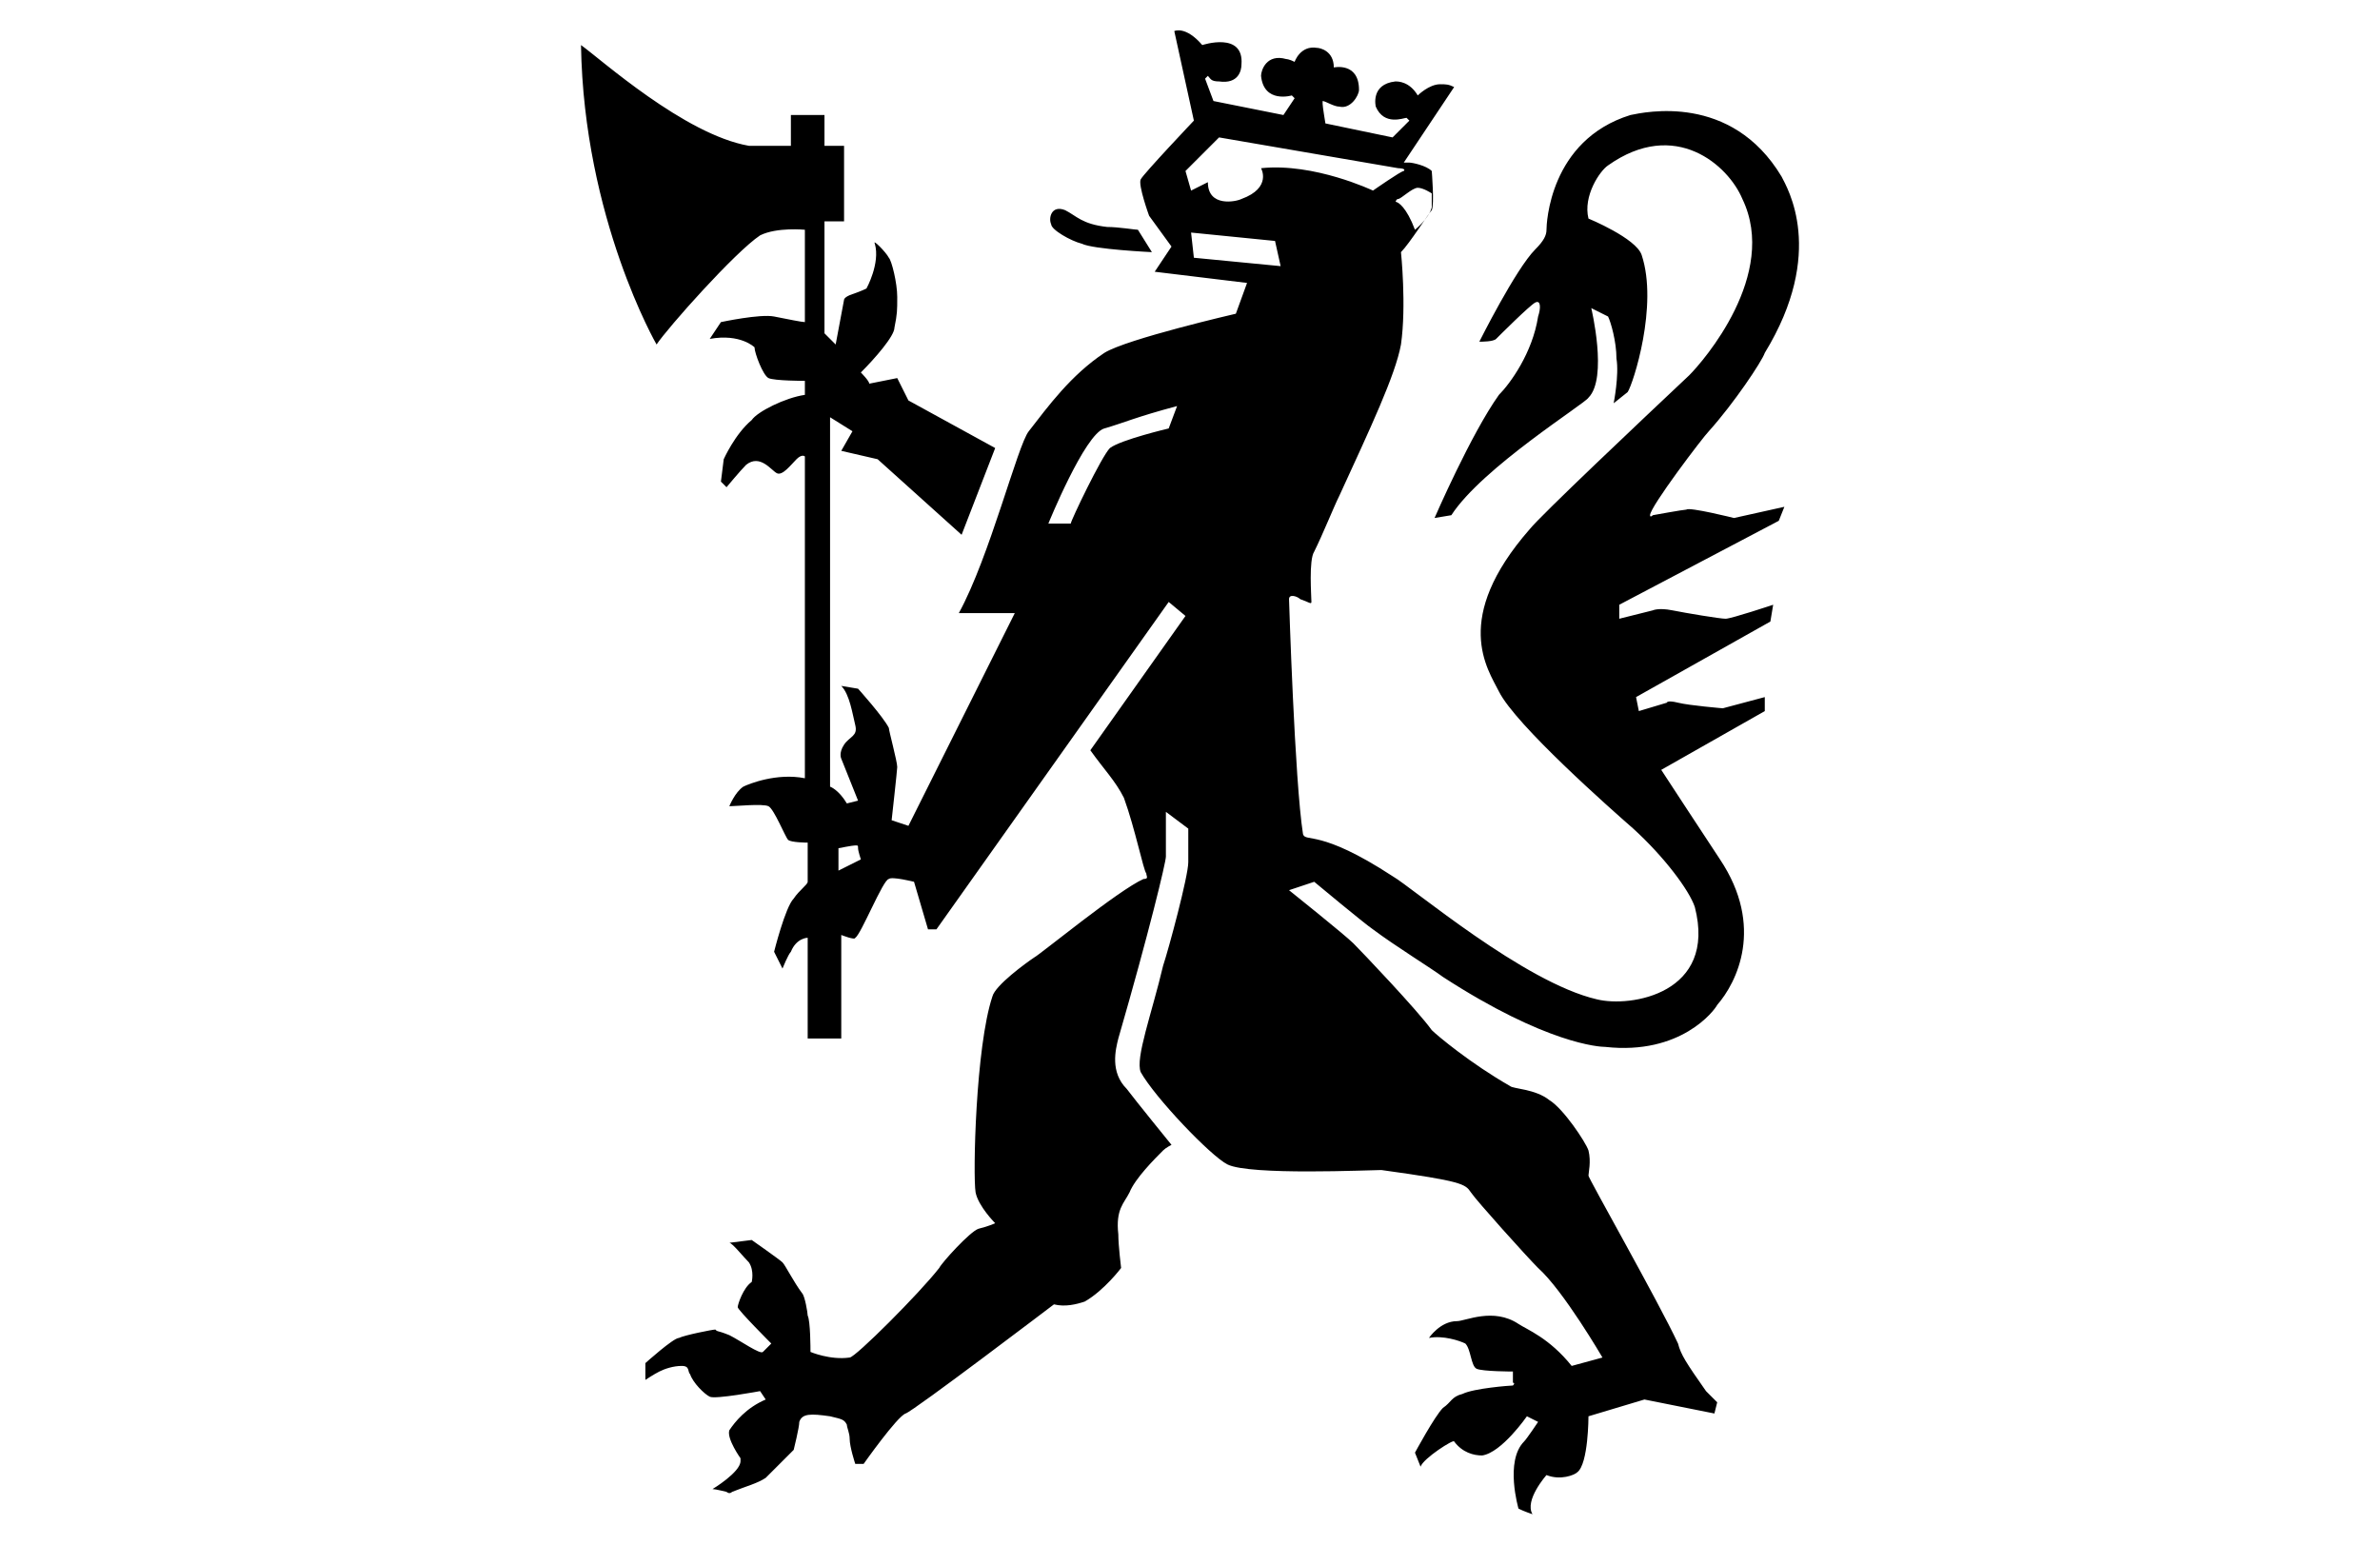 <?xml version="1.0" encoding="UTF-8"?>
<svg width="510px" height="331px" viewBox="0 0 510 331" version="1.1" xmlns="http://www.w3.org/2000/svg" xmlns:xlink="http://www.w3.org/1999/xlink">
    <!-- Generator: Sketch 53.2 (72643) - https://sketchapp.com -->
    <title>Logos Grave</title>
    <desc>Created with Sketch.</desc>
    <g id="Logos-Grave" stroke="none" stroke-width="1" fill="none" fill-rule="evenodd">
        <g id="love" transform="translate(124, 6)" fill="#000000" fill-rule="nonzero">
            <path d="M122.836,48.035 C122.836,48.035 110.243,47.435 107.844,46.236 C105.445,45.636 101.247,43.237 101.247,42.038 C100.648,40.839 101.247,37.84 104.246,39.039 C106.644,40.239 107.844,42.038 113.241,42.638 C115.64,42.638 119.238,43.237 119.838,43.237 L122.836,48.035 L122.836,48.035 Z M16.692,67.825 C19.09,64.227 33.483,48.035 38.88,44.437 C42.478,42.638 48.475,43.237 48.475,43.237 L48.475,63.027 C47.875,63.027 44.877,62.428 41.878,61.828 C38.88,61.228 30.484,63.027 30.484,63.027 L28.086,66.626 C34.682,65.426 37.681,68.425 37.681,68.425 C37.681,69.624 39.48,74.422 40.679,75.021 C41.878,75.621 48.475,75.621 48.475,75.621 L48.475,78.62 C44.277,79.219 38.28,82.218 37.081,84.017 C33.483,87.016 31.084,92.413 31.084,92.413 L30.484,97.21 L31.684,98.41 C31.684,98.41 34.682,94.812 35.881,93.612 C38.88,91.213 41.279,94.812 42.478,95.411 C43.677,96.011 45.476,93.612 46.676,92.413 C47.875,91.213 48.475,91.813 48.475,91.813 L48.475,160.779 C42.478,159.579 36.481,161.978 35.282,162.578 C33.483,163.777 32.283,166.776 32.283,166.776 C33.483,166.776 39.48,166.176 40.679,166.776 C41.878,167.375 44.277,173.372 44.877,173.972 C45.476,174.572 49.075,174.572 49.075,174.572 L49.075,182.968 C49.075,183.567 47.276,184.767 46.076,186.566 C44.277,188.365 41.878,197.96 41.878,197.96 L43.677,201.558 C43.677,201.558 44.877,198.56 45.476,197.96 C46.676,194.962 49.075,194.962 49.075,194.962 L49.075,216.551 L56.271,216.551 L56.271,194.362 C56.271,194.362 59.269,195.561 59.269,194.962 C60.469,194.362 65.266,182.368 66.466,182.368 C67.065,181.768 71.863,182.968 71.863,182.968 L74.861,193.163 L76.66,193.163 L126.434,122.998 L130.032,125.996 L109.643,154.782 C112.641,158.98 115.04,161.378 116.839,164.977 C119.238,171.573 121.037,180.569 121.637,181.169 C121.637,181.768 122.236,182.368 121.037,182.368 C115.64,184.767 98.849,198.56 97.649,199.16 C95.85,200.359 89.254,205.157 88.654,207.555 C85.056,218.35 84.456,245.936 85.056,249.534 C85.655,252.533 89.254,256.131 89.254,256.131 C89.254,256.131 88.054,256.731 85.655,257.331 C83.856,257.93 77.86,264.527 77.26,265.726 C73.062,271.124 59.269,284.917 58.07,284.917 C53.872,285.516 49.674,283.717 49.674,283.717 C49.674,283.118 49.674,277.121 49.075,275.921 C49.075,275.322 48.475,271.723 47.875,271.124 C46.076,268.725 44.277,265.127 43.677,264.527 C43.078,263.927 37.081,259.729 37.081,259.729 L32.283,260.329 C32.883,260.329 35.282,263.328 36.481,264.527 C37.681,266.326 37.081,268.725 37.081,268.725 C35.282,269.924 34.082,273.522 34.082,274.122 C34.082,274.722 41.279,281.918 41.279,281.918 L39.48,283.717 C38.88,284.317 34.682,281.319 32.283,280.119 C29.285,278.92 29.885,279.519 29.285,278.92 C28.685,278.92 22.688,280.119 21.489,280.719 C20.29,280.719 14.293,286.116 14.293,286.116 L14.293,289.714 C14.293,289.714 16.092,288.515 17.291,287.915 C18.491,287.316 20.29,286.716 22.089,286.716 C23.888,286.716 23.288,287.915 23.888,288.515 C24.487,290.314 26.886,292.713 28.086,293.313 C29.285,293.912 38.88,292.113 38.88,292.113 L40.079,293.912 C35.881,295.711 33.483,298.71 32.283,300.509 C31.684,302.308 34.682,306.506 34.682,306.506 L34.682,307.106 C34.682,309.504 28.685,313.103 28.685,313.103 C29.285,313.103 31.684,313.702 31.684,313.702 C31.684,313.702 32.283,314.302 32.883,313.702 C35.881,312.503 38.28,311.903 40.079,310.704 L46.076,304.707 C46.076,304.707 47.276,299.909 47.276,298.71 C47.875,296.911 49.674,296.911 53.872,297.51 C56.271,298.11 56.871,298.11 57.47,299.31 C57.47,299.909 58.07,301.109 58.07,302.308 C58.07,304.107 59.269,307.705 59.269,307.705 L61.068,307.705 C61.068,307.705 68.265,297.51 70.064,296.911 C71.863,296.311 101.847,273.522 101.847,273.522 C104.246,274.122 106.644,273.522 108.444,272.923 C112.641,270.524 116.239,265.726 116.239,265.726 C116.239,265.726 115.64,260.929 115.64,258.53 C115.04,253.133 116.839,251.933 118.039,249.534 C119.238,246.536 123.436,242.338 125.235,240.539 C125.834,239.939 127.034,239.339 127.034,239.339 C127.034,239.339 119.238,229.744 117.439,227.345 C113.841,223.747 115.04,218.95 115.64,216.551 C122.236,193.762 125.834,178.77 125.834,177.57 L125.834,167.975 L130.632,171.573 L130.632,178.77 C130.632,181.768 126.434,197.36 125.235,200.959 C122.836,211.154 119.238,220.749 120.437,223.747 C123.436,229.145 135.429,241.738 139.028,243.537 C143.825,245.936 169.612,244.737 172.01,244.737 C189.401,247.136 190.001,247.735 191.2,249.534 C192.4,251.334 203.194,263.328 205.593,265.726 C210.99,270.524 219.386,284.917 219.386,284.917 L212.789,286.716 C207.991,280.719 203.194,278.92 201.395,277.72 C195.998,274.122 190.001,277.121 188.202,277.121 C184.604,277.121 182.205,280.719 182.205,280.719 C185.203,280.119 188.802,281.319 190.001,281.918 C191.2,283.118 191.2,286.716 192.4,287.316 C193.599,287.915 200.196,287.915 200.196,287.915 L200.196,290.314 C200.196,290.314 200.795,290.314 200.196,290.914 C199.596,290.914 191.8,291.513 189.401,292.713 C187.002,293.313 187.002,294.512 185.203,295.711 C183.404,297.51 179.207,305.307 179.207,305.307 L180.406,308.305 C181.006,306.506 187.602,302.308 187.602,302.908 C189.401,305.307 191.8,305.906 193.599,305.906 C197.797,305.307 203.194,297.51 203.194,297.51 L205.593,298.71 C205.593,298.71 203.194,302.308 202.594,302.908 C198.397,307.106 201.395,317.301 201.395,317.301 C202.594,317.9 204.393,318.5 204.393,318.5 C202.594,315.501 207.392,310.104 207.392,310.104 C210.39,311.304 213.389,310.104 213.988,309.504 C216.387,307.705 216.387,297.51 216.387,297.51 L228.381,293.912 L243.373,296.911 L243.973,294.512 L241.574,292.113 C237.376,286.116 236.177,284.317 235.577,281.918 C231.379,272.923 216.387,246.536 216.387,245.936 C216.387,245.337 216.987,242.938 216.387,240.539 C215.787,238.74 210.99,231.543 207.991,229.744 C204.993,227.345 200.196,227.345 199.596,226.746 C191.2,221.948 184.004,215.951 182.805,214.752 C179.806,210.554 167.813,197.96 166.013,196.161 C164.214,194.362 152.221,184.767 152.221,184.767 L157.618,182.968 C157.618,182.968 168.412,191.963 170.211,193.163 C175.009,196.761 182.805,201.558 185.203,203.357 C207.392,217.75 218.786,218.35 219.985,218.35 C236.177,220.149 243.373,210.554 243.973,209.354 C248.17,204.557 254.167,192.563 244.572,178.17 C242.174,174.572 231.979,158.98 231.979,158.98 L254.167,146.386 L254.167,143.387 L245.172,145.786 C245.172,145.786 237.976,145.186 235.577,144.587 C233.178,143.987 233.178,144.587 233.178,144.587 L227.181,146.386 L226.582,143.387 L255.367,127.195 L255.966,123.597 C255.966,123.597 246.971,126.596 245.772,126.596 C244.572,126.596 237.376,125.396 234.378,124.797 C231.379,124.197 230.18,124.797 230.18,124.797 L222.984,126.596 L222.984,123.597 L257.166,105.606 L258.365,102.608 L247.571,105.007 C247.571,105.007 237.976,102.608 237.376,103.207 C236.776,103.207 230.18,104.407 230.18,104.407 C230.18,104.407 229.58,105.007 229.58,104.407 C229.58,102.608 240.974,87.615 242.174,86.416 C247.571,80.419 253.568,71.423 254.167,69.624 C267.36,48.035 258.965,34.242 257.765,31.843 C246.971,13.852 228.381,18.05 225.382,18.65 C207.991,24.047 207.392,42.038 207.392,43.237 C207.392,44.437 206.792,45.636 204.993,47.435 C200.795,51.633 192.999,67.225 192.999,67.225 C193.599,67.225 195.998,67.225 196.597,66.626 C197.197,66.026 203.794,59.429 204.993,58.83 C206.192,58.23 206.192,60.029 205.593,61.828 C204.393,69.624 199.596,76.221 197.197,78.62 C191.2,87.016 183.404,105.007 183.404,105.007 L187.002,104.407 C193.599,94.212 215.787,80.419 216.387,79.219 C220.585,75.021 216.987,60.029 216.987,60.029 L220.585,61.828 C221.185,63.027 222.384,67.225 222.384,70.824 C222.984,74.422 221.784,80.419 221.784,80.419 L224.783,78.02 C225.982,76.221 231.379,59.429 227.781,48.635 C226.582,45.036 216.387,40.839 216.387,40.839 C215.188,36.041 218.786,30.644 220.585,29.444 C234.977,19.249 246.371,29.444 249.37,36.641 C257.166,52.833 240.974,71.423 237.976,74.422 C227.781,84.017 206.192,104.407 203.794,107.405 C187.002,126.596 194.798,137.39 197.197,142.188 C200.795,149.384 221.185,167.375 225.982,171.573 C232.579,177.57 237.976,184.767 239.175,188.365 C243.973,206.956 225.382,209.954 218.186,208.155 C202.594,204.557 178.607,184.167 174.409,181.768 C158.817,171.573 155.819,174.572 155.219,172.773 C153.42,161.378 152.221,122.398 152.221,122.398 C152.221,121.198 154.02,121.798 154.619,122.398 C156.418,122.998 157.018,123.597 157.018,122.998 C157.018,121.798 156.418,114.002 157.618,112.203 C159.417,108.605 161.816,102.608 163.015,100.209 C169.612,85.816 175.009,74.422 176.208,67.825 C177.407,59.429 176.208,48.035 176.208,48.035 C178.007,46.236 182.205,39.639 182.805,39.039 C183.404,37.84 182.805,30.644 182.805,30.644 C181.605,29.444 178.607,28.845 178.007,28.845 L176.808,28.845 L187.602,12.653 C186.403,12.053 185.803,12.053 184.604,12.053 C182.205,12.053 179.806,14.452 179.806,14.452 C178.007,11.453 175.608,11.453 175.009,11.453 C169.612,12.053 170.811,16.851 170.811,16.851 C172.61,21.048 176.808,19.249 177.407,19.249 L178.007,19.849 L174.409,23.447 L160.017,20.449 C160.017,20.449 159.417,16.851 159.417,16.251 L159.417,15.651 C160.017,15.651 161.816,16.851 163.015,16.851 C165.414,17.45 167.213,14.452 167.213,13.252 C167.213,7.255 161.816,8.455 161.816,8.455 C161.816,4.857 158.817,4.257 158.218,4.257 C154.619,3.657 153.42,7.255 153.42,7.255 C152.221,6.656 151.621,6.656 151.621,6.656 C147.423,5.456 146.224,9.054 146.224,10.254 C146.823,16.251 152.82,14.452 152.82,14.452 L153.42,15.051 L151.021,18.65 L136.029,15.651 L134.23,10.854 L134.83,10.254 C135.429,10.854 135.429,11.453 137.228,11.453 C141.426,12.053 142.026,9.054 142.026,7.855 C142.626,0.659 133.63,3.657 133.63,3.657 C130.032,-0.541 127.634,0.659 127.634,0.659 L131.831,19.849 C131.831,19.849 121.037,31.243 120.437,32.443 C119.838,33.642 122.236,40.239 122.236,40.239 L127.034,46.836 L123.436,52.233 L143.225,54.632 L140.827,61.228 C140.827,61.228 117.439,66.626 112.641,69.624 C105.445,74.422 100.648,81.019 96.45,86.416 C94.051,89.414 88.054,113.402 81.458,125.396 L93.451,125.396 L70.663,170.974 L67.065,169.774 C67.065,169.774 68.265,158.98 68.265,158.38 C68.265,157.18 66.466,150.584 66.466,149.984 C65.266,147.585 59.869,141.588 59.869,141.588 L56.271,140.989 C58.07,142.788 58.67,146.986 59.269,149.384 C59.869,151.783 58.07,151.783 56.871,153.582 C55.671,155.381 56.271,156.581 56.271,156.581 L59.869,165.576 L57.47,166.176 C55.671,163.178 53.872,162.578 53.872,162.578 L53.872,83.417 L58.67,86.416 L56.271,90.614 L64.067,92.413 L82.057,108.605 L89.254,90.014 L70.663,79.819 L68.265,75.021 L62.268,76.221 C62.268,75.621 60.469,73.822 60.469,73.822 C63.467,70.824 67.665,66.026 67.665,64.227 C68.265,61.228 68.265,60.629 68.265,57.63 C68.265,54.632 67.065,49.834 66.466,49.234 C65.866,48.035 62.867,45.036 63.467,46.236 C64.666,50.434 61.668,55.831 61.668,55.831 C61.668,55.831 60.469,56.431 58.67,57.03 C56.871,57.63 56.871,58.23 56.871,58.23 L55.071,67.825 L52.673,65.426 L52.673,41.438 L56.871,41.438 L56.871,25.246 L52.673,25.246 L52.673,18.65 L45.476,18.65 L45.476,25.246 L36.481,25.246 C22.688,22.848 4.698,6.656 0.5,3.657 C1.1,40.839 16.692,67.825 16.692,67.825 L16.692,67.825 Z M149.222,45.636 L150.422,51.033 L131.831,49.234 L131.232,43.837 L149.222,45.636 L149.222,45.636 Z M131.232,34.842 L130.032,30.644 L137.228,23.447 L175.608,30.044 C175.608,30.044 177.407,30.044 176.808,30.644 C176.208,30.644 170.211,34.842 170.211,34.842 C170.211,34.842 157.618,28.845 146.224,30.044 C146.224,30.044 148.623,34.242 142.026,36.641 C140.827,37.24 134.83,38.44 134.83,33.042 L131.232,34.842 L131.232,34.842 Z M175.608,36.641 C176.208,36.641 178.607,34.242 179.806,34.242 C181.006,34.242 182.805,35.441 182.805,35.441 L182.805,38.44 C182.205,40.839 179.207,43.237 179.207,43.237 C177.407,38.44 175.608,37.24 175.009,37.24 C175.009,37.84 175.009,36.641 175.608,36.641 Z M100.648,106.206 C100.648,106.206 108.444,87.016 112.641,85.816 C116.839,84.617 119.238,83.417 128.233,81.019 L126.434,85.816 C126.434,85.816 116.239,88.215 113.841,90.014 C112.042,91.813 105.445,105.606 105.445,106.206 L100.648,106.206 Z M55.671,180.569 L55.671,175.771 C55.671,175.771 58.67,175.172 59.269,175.172 C59.869,175.172 59.869,175.172 59.869,175.771 C59.869,176.371 60.469,178.17 60.469,178.17 L55.671,180.569 L55.671,180.569 Z" id="Shape"></path>
        </g>
    </g>
</svg>